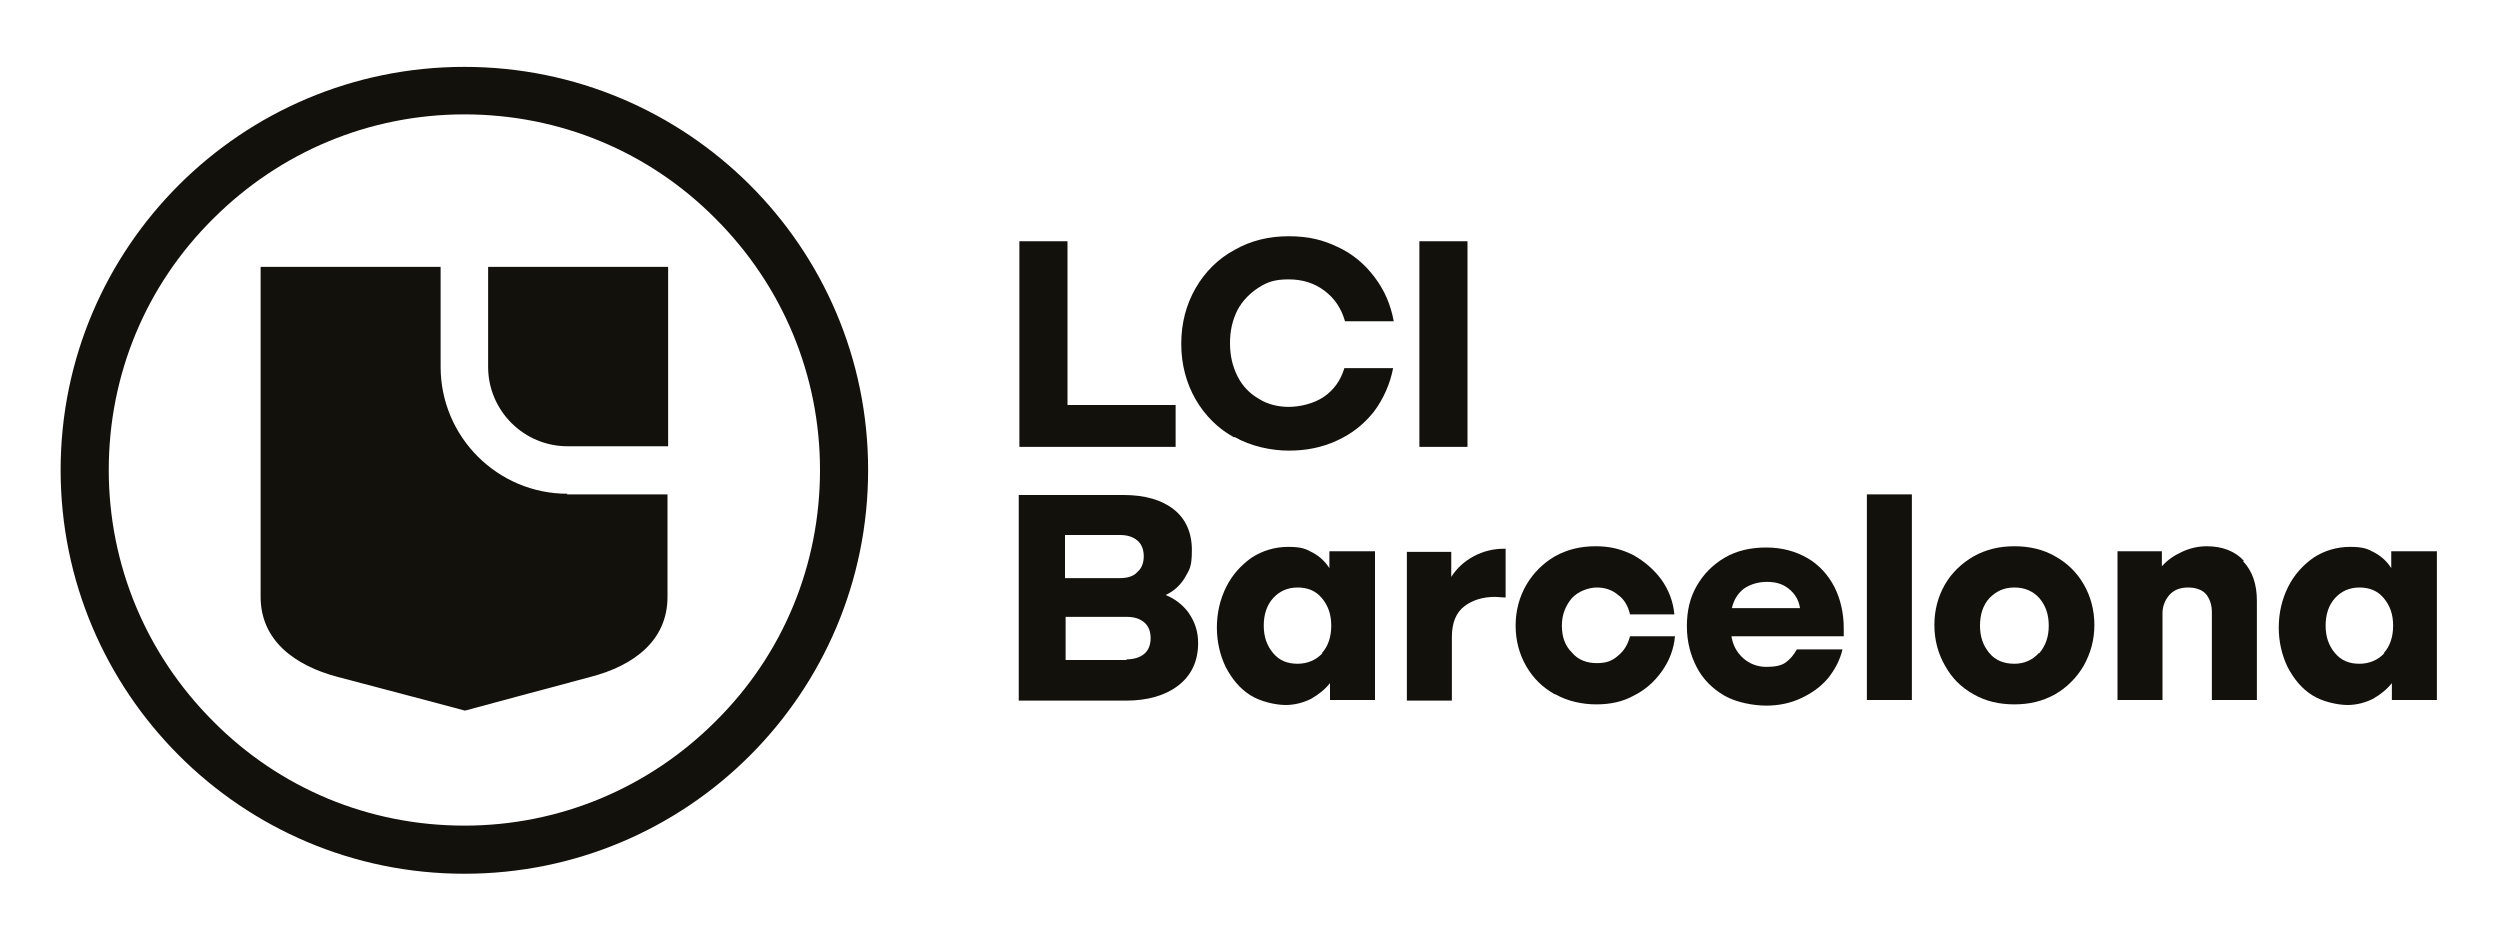 <?xml version="1.0" encoding="UTF-8"?>
<svg id="Capa_1" xmlns="http://www.w3.org/2000/svg" version="1.1" viewBox="0 0 400 150">
  <!-- Generator: Adobe Illustrator 29.7.1, SVG Export Plug-In . SVG Version: 2.1.1 Build 8)  -->
  <defs>
    <style>
      .st0 {
        fill: #13110c;
      }
    </style>
  </defs>
  <g>
    <path class="st0" d="M74.3,18.3c15.2,0,29.5,5.9,40.2,16.7,10.7,10.7,16.7,25,16.7,40.2s-5.9,29.5-16.7,40.2c-10.7,10.7-25,16.7-40.2,16.7s-29.5-5.9-40.2-16.7c-10.7-10.7-16.7-25-16.7-40.2s5.9-29.5,16.7-40.2c10.7-10.7,25-16.7,40.2-16.7M74.3,10.7C38.6,10.7,9.7,39.6,9.7,75.2s28.9,64.6,64.6,64.6,64.6-28.9,64.6-64.6S109.9,10.7,74.3,10.7h0Z"/>
    <path class="st0" d="M78.1,58.7c0,7,5.7,12.7,12.7,12.7h16.1v-28.7h-28.8v16Z"/>
    <path class="st0" d="M90.8,79c-11.2,0-20.3-9.1-20.3-20.3v-16h-28.8v52.8c0,7,5.5,11,12.3,12.8,6.9,1.8,20.4,5.4,20.4,5.4,0,0,13.3-3.6,20.1-5.4,6.9-1.8,12.3-5.8,12.3-12.8v-16.4h-16.1Z"/>
  </g>
  <path class="st0" d="M188.1,71.5h-25v-32.9h7.7v26.2h17.3v6.7Z"/>
  <path class="st0" d="M197.5,70c-2.6-1.4-4.7-3.5-6.2-6.1-1.5-2.6-2.3-5.6-2.3-8.9s.8-6.3,2.3-8.9,3.6-4.7,6.2-6.1c2.6-1.5,5.5-2.2,8.7-2.2s5.5.6,7.8,1.7c2.4,1.1,4.3,2.7,5.9,4.8,1.6,2.1,2.6,4.4,3.1,7.1h-7.8c-.6-2.1-1.7-3.7-3.3-4.9-1.6-1.2-3.5-1.8-5.7-1.8s-3.4.4-4.8,1.3c-1.4.9-2.6,2.1-3.4,3.6-.8,1.6-1.2,3.3-1.2,5.3s.4,3.7,1.2,5.3c.8,1.6,2,2.8,3.4,3.6,1.4.9,3.1,1.3,4.8,1.3s4-.5,5.6-1.6c1.6-1.1,2.7-2.6,3.3-4.6h7.8c-.5,2.6-1.6,5-3.1,7-1.6,2-3.5,3.5-5.9,4.6-2.4,1.1-4.9,1.6-7.7,1.6s-6.1-.7-8.7-2.2Z"/>
  <path class="st0" d="M234.8,71.5h-7.7v-32.9h7.7v32.9Z"/>
  <path class="st0" d="M190.2,98.1c1,1.4,1.5,3,1.5,4.8,0,2.9-1.1,5.2-3.2,6.8-2.1,1.6-4.9,2.4-8.4,2.4h-17.1v-32.9h16.8c3.4,0,6.1.8,8,2.3,1.9,1.5,2.9,3.7,2.9,6.5s-.4,3.1-1.1,4.4c-.8,1.3-1.8,2.2-3.1,2.8,1.5.6,2.8,1.6,3.8,3ZM170.4,85.6v6.9h8.8c1.2,0,2.2-.3,2.8-1,.7-.6,1-1.5,1-2.5s-.3-1.9-1-2.5c-.7-.6-1.6-.9-2.8-.9h-8.8ZM180.2,105.5c1.2,0,2.2-.3,2.9-.9.7-.6,1-1.5,1-2.5s-.3-1.9-1-2.5c-.7-.6-1.6-.9-2.8-.9h-9.8v6.9h9.8Z"/>
  <path class="st0" d="M212.8,88.2h7.2v23.8h-7.2v-2.7c-.8,1-1.8,1.8-3,2.5-1.2.6-2.6,1-4.1,1s-4-.5-5.7-1.6c-1.7-1.1-2.9-2.6-3.9-4.5-.9-1.9-1.4-4-1.4-6.3s.5-4.5,1.5-6.5c1-2,2.4-3.5,4.1-4.7,1.7-1.1,3.7-1.7,5.8-1.7s2.8.3,3.9.9c1.1.6,2,1.4,2.7,2.5v-2.7ZM211.5,104.5c1-1.1,1.5-2.6,1.5-4.4s-.5-3.2-1.5-4.4c-1-1.2-2.3-1.7-3.9-1.7s-2.9.6-3.9,1.7c-1,1.1-1.5,2.6-1.5,4.4s.5,3.2,1.5,4.4,2.3,1.7,3.9,1.7,3-.6,4-1.7Z"/>
  <path class="st0" d="M240.9,87.8v7.8c-.6,0-1.2-.1-1.7-.1-1.9,0-3.6.5-4.9,1.5-1.3,1-2,2.6-2,4.9v10.2h-7.2v-23.8h7.1v4c.9-1.4,2.1-2.5,3.6-3.3,1.5-.8,3.1-1.2,4.8-1.2h.3Z"/>
  <path class="st0" d="M248.8,111.1c-2-1.1-3.5-2.6-4.6-4.5-1.1-1.9-1.7-4.1-1.7-6.5s.6-4.6,1.7-6.5c1.1-1.9,2.7-3.5,4.6-4.6,2-1.1,4.1-1.6,6.5-1.6s4.2.5,6,1.4c1.8,1,3.3,2.3,4.5,3.9,1.2,1.7,1.9,3.5,2.1,5.6h-7.1c-.3-1.3-.9-2.4-1.9-3.1-.9-.8-2.1-1.2-3.4-1.2s-3,.6-4,1.7c-1,1.2-1.6,2.6-1.6,4.4s.5,3.2,1.6,4.3c1,1.2,2.4,1.7,4,1.7s2.5-.4,3.4-1.2c1-.8,1.6-1.9,1.9-3.1h7.2c-.2,2.1-.9,3.9-2.1,5.6-1.2,1.7-2.7,3-4.5,3.9-1.8,1-3.8,1.4-6,1.4s-4.6-.5-6.5-1.6Z"/>
  <path class="st0" d="M277,101.6c.2,1.5.8,2.7,1.9,3.7,1,.9,2.3,1.4,3.7,1.4s2.4-.2,3.1-.7c.7-.5,1.3-1.2,1.8-2.1h7.3c-.4,1.7-1.2,3.2-2.3,4.6-1.2,1.4-2.6,2.4-4.3,3.2-1.7.8-3.6,1.2-5.6,1.2s-4.8-.5-6.7-1.6c-1.9-1.1-3.4-2.6-4.4-4.5-1-1.9-1.6-4.1-1.6-6.6s.5-4.6,1.6-6.5c1.1-1.9,2.6-3.4,4.5-4.5,1.9-1.1,4.1-1.6,6.6-1.6s4.7.6,6.6,1.7c1.9,1.1,3.3,2.7,4.3,4.6,1,2,1.5,4.2,1.5,6.7s0,.8,0,1.2h-18ZM279,94.2c-1,.8-1.6,1.8-1.9,3.1h10.9c-.2-1.3-.8-2.3-1.8-3.1-1-.8-2.1-1.1-3.5-1.1s-2.7.4-3.7,1.1Z"/>
  <path class="st0" d="M305.9,112h-7.2v-32.9h7.2v32.9Z"/>
  <path class="st0" d="M315.8,111.1c-2-1.1-3.5-2.6-4.6-4.6-1.1-1.9-1.7-4.1-1.7-6.5s.6-4.6,1.7-6.5c1.1-1.9,2.7-3.4,4.6-4.5,2-1.1,4.1-1.6,6.5-1.6s4.6.5,6.5,1.6c2,1.1,3.5,2.6,4.6,4.5,1.1,1.9,1.7,4.1,1.7,6.5s-.6,4.5-1.7,6.5c-1.1,1.9-2.7,3.5-4.6,4.6-2,1.1-4.1,1.6-6.5,1.6s-4.6-.5-6.5-1.6ZM326.3,104.5c1-1.2,1.5-2.6,1.5-4.4s-.5-3.2-1.5-4.4c-1-1.1-2.3-1.7-4-1.7s-2.9.6-4,1.7c-1,1.1-1.5,2.6-1.5,4.4s.5,3.2,1.5,4.4c1,1.2,2.4,1.7,4,1.7s2.9-.6,3.9-1.7Z"/>
  <path class="st0" d="M358.9,89.8c1.5,1.6,2.2,3.7,2.2,6.3v15.9h-7.2v-14c0-1.2-.3-2.1-.9-2.9-.6-.7-1.6-1.1-2.9-1.1s-2.3.4-3,1.2c-.7.8-1.1,1.8-1.1,2.9v13.9h-7.2v-23.8h7.1v2.4c.9-1,1.9-1.7,3.2-2.3,1.3-.6,2.6-.9,4-.9,2.5,0,4.5.8,5.9,2.3Z"/>
  <path class="st0" d="M382.7,88.2h7.2v23.8h-7.2v-2.7c-.8,1-1.8,1.8-3,2.5-1.2.6-2.6,1-4.1,1s-4-.5-5.7-1.6c-1.7-1.1-2.9-2.6-3.9-4.5-.9-1.9-1.4-4-1.4-6.3s.5-4.5,1.5-6.5c1-2,2.4-3.5,4.1-4.7,1.7-1.1,3.7-1.7,5.8-1.7s2.8.3,3.9.9c1.1.6,2,1.4,2.7,2.5v-2.7ZM381.4,104.5c1-1.1,1.5-2.6,1.5-4.4s-.5-3.2-1.5-4.4c-1-1.2-2.3-1.7-3.9-1.7s-2.9.6-3.9,1.7c-1,1.1-1.5,2.6-1.5,4.4s.5,3.2,1.5,4.4,2.3,1.7,3.9,1.7,3-.6,4-1.7Z"/>
</svg>